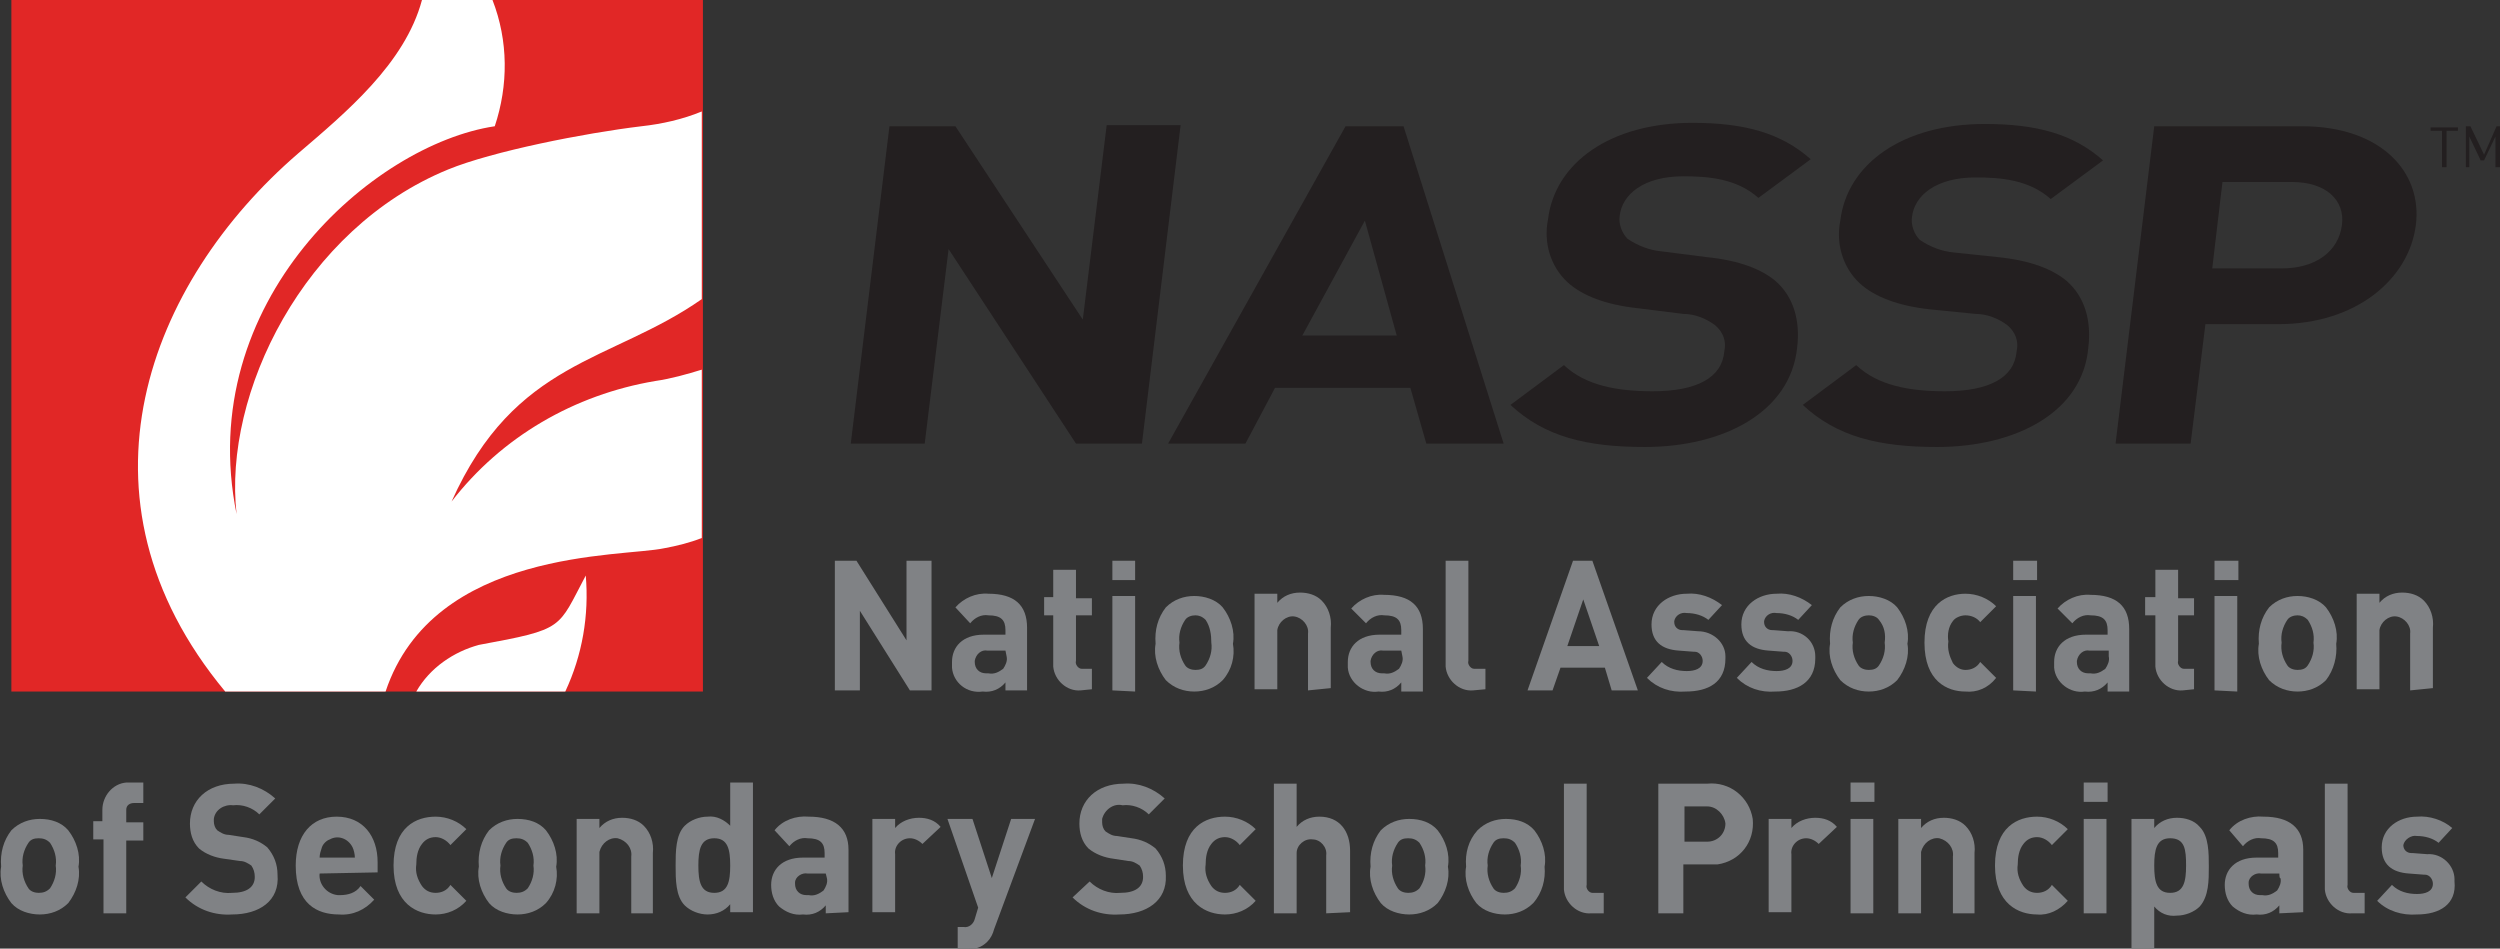 <?xml version="1.0" encoding="utf-8"?>
<!-- Generator: Adobe Illustrator 27.2.0, SVG Export Plug-In . SVG Version: 6.00 Build 0)  -->
<svg version="1.1" id="Layer_1" xmlns="http://www.w3.org/2000/svg" xmlns:xlink="http://www.w3.org/1999/xlink" x="0px" y="0px"
	 viewBox="0 0 219.8 83.4" style="enable-background:new 0 0 219.8 83.4;" xml:space="preserve">
<rect x="0" y="0" width="219.8" height="83.4" fill="#333333" stroke="none"/>
<style type="text/css">
	.st0{fill:#231F20;}
	.st1{fill:#808285;}
	.st2{fill:#E12726;}
	.st3{fill:#FFFFFF;}
</style>
<path class="st0" d="M94.6,39L83.4,21.9L81.3,39h-6.5l3.4-27.9H84l11.2,17l2.1-17.1h6.5L100.4,39L94.6,39L94.6,39z"/>
<path class="st0" d="M125.4,39l-1.4-4.9h-11.9l-2.6,4.9h-6.8l15.6-27.9h5.1l8.8,27.9H125.4z M120,19.4l-5.5,10.1h8.3L120,19.4z"/>
<path class="st0" d="M144.6,39.3c-5.1,0-8.8-0.9-11.8-3.7l4.7-3.5c1.9,1.8,4.7,2.3,7.8,2.3c3.9,0,6.1-1.2,6.3-3.5
	c0.2-0.9-0.1-1.7-0.8-2.3c-0.8-0.6-1.8-1-2.8-1l-4-0.5c-2.8-0.3-4.9-1.1-6.2-2.3c-1.5-1.4-2.1-3.5-1.7-5.5c0.6-5,5.5-8.5,12.7-8.5
	c4.6,0,7.8,0.9,10.4,3.2l-4.6,3.4c-1.9-1.7-4.4-1.9-6.6-1.9c-3.5,0-5.4,1.6-5.6,3.5c-0.1,0.7,0.2,1.5,0.7,2c0.9,0.6,1.9,1,3,1.1
	l3.9,0.5c3,0.3,4.9,1.1,6.1,2.1c1.6,1.4,2.2,3.5,1.9,5.9C157.4,36.2,151.6,39.3,144.6,39.3z"/>
<path class="st0" d="M170.3,39.3c-5.1,0-8.8-0.9-11.8-3.7l4.7-3.5c1.9,1.8,4.7,2.3,7.8,2.3c3.9,0,6.1-1.2,6.3-3.5
	c0.2-0.9-0.1-1.7-0.8-2.3c-0.8-0.6-1.8-1-2.8-1l-4-0.4c-2.8-0.3-4.9-1.1-6.2-2.3c-1.5-1.4-2.1-3.5-1.7-5.5c0.6-5,5.5-8.5,12.7-8.5
	c4.6,0,7.8,0.9,10.4,3.2l-4.6,3.4c-1.9-1.7-4.4-1.9-6.6-1.9c-3.5,0-5.4,1.6-5.6,3.5c-0.1,0.7,0.2,1.5,0.7,2c0.9,0.6,1.9,1,3,1.1
	l3.8,0.4c3,0.3,4.9,1.1,6.1,2.1c1.6,1.4,2.2,3.5,1.9,5.9C183.1,36.2,177.3,39.3,170.3,39.3z"/>
<path class="st0" d="M200.3,28.5h-6.4L192.6,39H186l3.4-27.9h13c6.9,0,10.6,4,10,8.7S207.2,28.5,200.3,28.5z M201.5,16h-6.1
	l-0.9,7.6h6.1c3,0,5-1.5,5.3-3.8C206.2,17.6,204.5,16,201.5,16z"/>
<path class="st1" d="M6,79.4c-0.7,0.7-1.6,1-2.5,1c-0.9,0-1.9-0.3-2.5-1c-0.7-0.9-1.1-2.1-0.9-3.2c-0.1-1.2,0.2-2.3,0.9-3.2
	c0.7-0.7,1.6-1,2.5-1c1,0,1.9,0.3,2.5,1c0.7,0.9,1.1,2.1,0.9,3.2C7.1,77.3,6.7,78.5,6,79.4z M4.4,74.1c-0.3-0.3-0.6-0.4-1-0.4
	c-0.4,0-0.7,0.1-0.9,0.4c-0.4,0.6-0.6,1.3-0.5,2c-0.1,0.7,0.1,1.4,0.5,2c0.2,0.3,0.6,0.4,0.9,0.4c0.4,0,0.7-0.1,1-0.4
	c0.4-0.6,0.6-1.3,0.5-2C5,75.4,4.8,74.7,4.4,74.1z"/>
<path class="st1" d="M11.1,73.8v6.5h-2v-6.5H8.2v-1.6H9v-1C9,70,9.9,68.9,11.1,68.8c0.1,0,0.2,0,0.3,0h1.2v1.8h-0.8
	c-0.4,0-0.7,0.2-0.7,0.6c0,0.1,0,0.1,0,0.2v0.9h1.5v1.6H11.1z"/>
<path class="st1" d="M20.4,80.4c-1.5,0.1-3-0.4-4.1-1.5l1.4-1.4c0.7,0.7,1.7,1.1,2.7,1c1.3,0,2-0.5,2-1.4c0-0.4-0.1-0.7-0.3-1
	c-0.3-0.2-0.6-0.4-1-0.4l-1.4-0.2c-0.8-0.1-1.6-0.4-2.2-0.9c-0.6-0.6-0.8-1.4-0.8-2.2c0-2,1.5-3.5,3.9-3.5c1.3-0.1,2.6,0.4,3.6,1.3
	l-1.4,1.4c-0.6-0.6-1.5-0.9-2.3-0.8c-0.8-0.1-1.6,0.4-1.7,1.2c0,0.1,0,0.2,0,0.2c0,0.3,0.1,0.6,0.3,0.8c0.3,0.2,0.6,0.4,1,0.4
	l1.3,0.2c0.8,0.1,1.5,0.4,2.1,0.9c0.6,0.7,0.9,1.5,0.9,2.4C24.6,79.2,22.8,80.4,20.4,80.4z"/>
<path class="st1" d="M28.1,76.8c-0.1,0.9,0.6,1.8,1.6,1.9c0.1,0,0.2,0,0.2,0c0.7,0,1.4-0.2,1.8-0.8l1.2,1.2
	c-0.8,0.9-1.9,1.4-3.1,1.3c-1.9,0-3.8-0.9-3.8-4.3c0-2.7,1.4-4.3,3.6-4.3c2.3,0,3.6,1.7,3.6,4v0.9L28.1,76.8L28.1,76.8z M31,74.5
	c-0.4-0.8-1.3-1.1-2-0.7c-0.3,0.1-0.6,0.4-0.7,0.7c-0.1,0.3-0.2,0.6-0.2,0.9h3.1C31.2,75.1,31.1,74.7,31,74.5L31,74.5z"/>
<path class="st1" d="M38.3,80.4c-1.6,0-3.7-0.9-3.7-4.3s2-4.3,3.7-4.3c1,0,2,0.4,2.7,1.1l-1.4,1.4c-0.3-0.4-0.8-0.7-1.3-0.7
	c-0.5,0-0.9,0.2-1.2,0.6c-0.4,0.5-0.5,1.2-0.5,1.8c-0.1,0.7,0.1,1.3,0.5,1.9c0.3,0.4,0.7,0.6,1.2,0.6c0.5,0,1-0.2,1.3-0.7l1.4,1.4
	C40.3,80,39.3,80.4,38.3,80.4z"/>
<path class="st1" d="M48,79.4c-0.7,0.7-1.6,1-2.5,1c-0.9,0-1.9-0.3-2.5-1c-0.7-0.9-1.1-2.1-0.9-3.2c-0.1-1.2,0.2-2.3,0.9-3.2
	c0.7-0.7,1.6-1,2.5-1c1,0,1.9,0.3,2.5,1c0.7,0.9,1.1,2.1,0.9,3.2C49.1,77.3,48.8,78.5,48,79.4z M46.4,74.1c-0.3-0.3-0.6-0.4-1-0.4
	c-0.4,0-0.7,0.1-0.9,0.4c-0.4,0.6-0.6,1.3-0.5,2c-0.1,0.7,0.1,1.4,0.5,2c0.2,0.3,0.6,0.4,0.9,0.4c0.4,0,0.7-0.1,1-0.4
	c0.4-0.6,0.6-1.3,0.5-2C47,75.4,46.8,74.7,46.4,74.1L46.4,74.1z"/>
<path class="st1" d="M55.5,80.3v-5c0.1-0.7-0.4-1.4-1.2-1.6c-0.7-0.1-1.4,0.4-1.6,1.2c0,0.1,0,0.3,0,0.4v5h-2V72h2v0.8
	c0.5-0.6,1.2-0.9,2-0.9c0.7,0,1.4,0.2,1.9,0.7c0.6,0.6,0.9,1.5,0.8,2.4v5.3L55.5,80.3L55.5,80.3z"/>
<path class="st1" d="M64.2,80.3v-0.8c-0.5,0.6-1.2,0.9-2,0.9c-0.7,0-1.5-0.3-2-0.8c-0.8-0.8-0.8-2.3-0.8-3.5s0-2.7,0.8-3.5
	c0.5-0.5,1.3-0.8,2-0.8c0.8-0.1,1.5,0.3,2,0.8v-3.8h2v11.4H64.2z M62.8,73.7c-1.2,0-1.4,1-1.4,2.4s0.2,2.4,1.4,2.4
	c1.2,0,1.4-1,1.4-2.4S64,73.7,62.8,73.7z"/>
<path class="st1" d="M72.6,80.3v-0.7c-0.5,0.6-1.2,0.9-2,0.8c-0.8,0.1-1.5-0.2-2.1-0.7c-0.5-0.5-0.7-1.2-0.7-1.9
	c0-1.3,0.9-2.4,2.8-2.4h1.9v-0.4c0-0.9-0.4-1.3-1.5-1.3c-0.6-0.1-1.2,0.2-1.6,0.7L68.1,73c0.7-0.9,1.9-1.3,3-1.2
	c2.3,0,3.5,1,3.5,2.9v5.5L72.6,80.3L72.6,80.3z M72.6,76.8H71c-0.5-0.1-1.1,0.3-1.1,0.8c0,0,0,0.1,0,0.1c0,0.6,0.4,1,1,1
	c0.1,0,0.1,0,0.2,0c0.5,0.1,0.9-0.1,1.3-0.4c0.2-0.3,0.4-0.7,0.3-1.1L72.6,76.8L72.6,76.8z"/>
<path class="st1" d="M81.1,74.2c-0.3-0.3-0.7-0.5-1.1-0.5c-0.8,0-1.4,0.7-1.3,1.4c0,0,0,0.1,0,0.1v5h-2V72h2v0.8
	c0.5-0.6,1.3-0.9,2.1-0.9c0.7,0,1.4,0.2,1.9,0.8L81.1,74.2z"/>
<path class="st1" d="M87.4,81.7c-0.1,0.4-0.3,0.8-0.6,1.1c-0.5,0.5-1.1,0.7-1.8,0.6h-0.8v-1.9h0.5c0.5,0.1,0.9-0.3,1-0.7
	c0,0,0,0,0,0l0.3-1L83.3,72h2.2l1.7,5.2l1.7-5.2H91L87.4,81.7z"/>
<path class="st1" d="M98.4,80.4c-1.5,0.1-3-0.4-4.1-1.5l1.5-1.4c0.7,0.7,1.7,1.1,2.7,1c1.3,0,2-0.5,2-1.4c0-0.4-0.1-0.7-0.3-1
	c-0.3-0.2-0.6-0.4-1-0.4l-1.3-0.2c-0.8-0.1-1.6-0.4-2.2-0.9c-0.6-0.6-0.8-1.4-0.8-2.2c0-2,1.5-3.5,3.9-3.5c1.3-0.1,2.6,0.4,3.6,1.3
	l-1.4,1.4c-0.6-0.6-1.5-0.9-2.3-0.8c-0.8-0.2-1.6,0.4-1.8,1.2c0,0.1,0,0.2,0,0.3c0,0.3,0.1,0.6,0.3,0.8c0.3,0.2,0.6,0.4,1,0.4
	l1.3,0.2c0.8,0.1,1.5,0.4,2.1,0.9c0.6,0.7,0.9,1.5,0.9,2.4C102.6,79.2,100.8,80.4,98.4,80.4z"/>
<path class="st1" d="M107.7,80.4c-1.6,0-3.7-0.9-3.7-4.3s2-4.3,3.7-4.3c1,0,2,0.4,2.7,1.1l-1.4,1.4c-0.3-0.4-0.8-0.7-1.3-0.7
	c-0.5,0-0.9,0.2-1.2,0.6c-0.4,0.5-0.5,1.2-0.5,1.8c-0.1,0.7,0.1,1.3,0.5,1.9c0.3,0.4,0.7,0.6,1.2,0.6c0.5,0,1-0.2,1.3-0.7l1.4,1.4
	C109.7,80,108.7,80.4,107.7,80.4z"/>
<path class="st1" d="M116.6,80.3v-5.1c0.1-0.7-0.5-1.4-1.2-1.4c-0.7-0.1-1.4,0.5-1.4,1.2c0,0.1,0,0.2,0,0.2v5.1h-2V68.9h2v3.8
	c0.5-0.6,1.2-0.9,2-0.9c1.8,0,2.7,1.3,2.7,3v5.4L116.6,80.3L116.6,80.3z"/>
<path class="st1" d="M126.4,79.4c-0.7,0.7-1.6,1-2.5,1c-0.9,0-1.9-0.3-2.5-1c-0.7-0.9-1.1-2.1-0.9-3.2c-0.1-1.2,0.2-2.3,0.9-3.2
	c0.7-0.7,1.6-1,2.5-1c1,0,1.9,0.3,2.5,1c0.7,0.9,1.1,2.1,0.9,3.2C127.5,77.3,127.1,78.5,126.4,79.4z M124.8,74.1
	c-0.3-0.3-0.6-0.4-1-0.4c-0.4,0-0.7,0.1-0.9,0.4c-0.4,0.6-0.6,1.3-0.5,2c-0.1,0.7,0.1,1.4,0.5,2c0.2,0.3,0.6,0.4,0.9,0.4
	c0.4,0,0.7-0.1,1-0.4c0.4-0.6,0.6-1.3,0.5-2C125.4,75.4,125.2,74.7,124.8,74.1z"/>
<path class="st1" d="M134.8,79.4c-0.7,0.7-1.6,1-2.5,1c-0.9,0-1.9-0.3-2.5-1c-0.7-0.9-1.1-2.1-0.9-3.2c-0.1-1.2,0.2-2.3,1-3.2
	c0.7-0.7,1.6-1,2.5-1c1,0,1.9,0.3,2.5,1c0.7,0.9,1.1,2.1,0.9,3.2C135.9,77.3,135.6,78.5,134.8,79.4z M133.2,74.1
	c-0.3-0.3-0.6-0.4-1-0.4c-0.4,0-0.7,0.1-0.9,0.4c-0.4,0.6-0.6,1.3-0.5,2c-0.1,0.7,0.1,1.4,0.5,2c0.2,0.3,0.6,0.4,0.9,0.4
	c0.4,0,0.7-0.1,1-0.4c0.4-0.6,0.6-1.3,0.5-2C133.8,75.4,133.6,74.7,133.2,74.1L133.2,74.1z"/>
<path class="st1" d="M139.9,80.3c-1.2,0.1-2.3-0.9-2.4-2.1c0-0.1,0-0.2,0-0.3v-9h2v8.9c-0.1,0.3,0.2,0.7,0.5,0.7c0.1,0,0.1,0,0.2,0
	h0.8v1.8H139.9L139.9,80.3z"/>
<path class="st1" d="M150.2,76H148v4.3h-2.2V68.9h4.3c2-0.2,3.7,1.2,4,3.1c0.2,2-1.1,3.7-3.1,4C150.8,76,150.5,76,150.2,76z
	 M150.1,70.9h-2V74h2c0.9,0,1.6-0.7,1.6-1.6C151.6,71.6,150.9,70.9,150.1,70.9z"/>
<path class="st1" d="M159.9,74.2c-0.3-0.3-0.7-0.5-1.1-0.5c-0.8,0-1.4,0.7-1.3,1.4c0,0,0,0.1,0,0.1v5h-2V72h2v0.8
	c0.5-0.6,1.3-0.9,2.1-0.9c0.7,0,1.4,0.2,1.9,0.8L159.9,74.2z"/>
<path class="st1" d="M162.7,70.5v-1.7h2.1v1.7H162.7L162.7,70.5z M162.7,80.3V72h2v8.3L162.7,80.3L162.7,80.3z"/>
<path class="st1" d="M171.7,80.3v-5c0.1-0.7-0.4-1.4-1.2-1.6c-0.7-0.1-1.4,0.4-1.6,1.2c0,0.1,0,0.3,0,0.4v5h-2V72h2v0.8
	c0.5-0.6,1.2-0.9,2-0.9c0.7,0,1.4,0.2,1.9,0.7c0.6,0.6,0.9,1.5,0.8,2.4v5.3L171.7,80.3L171.7,80.3z"/>
<path class="st1" d="M179.1,80.4c-1.6,0-3.7-0.9-3.7-4.3s2-4.3,3.7-4.3c1,0,2,0.4,2.7,1.1l-1.4,1.4c-0.3-0.4-0.8-0.7-1.3-0.7
	c-0.5,0-0.9,0.2-1.2,0.6c-0.4,0.5-0.5,1.2-0.5,1.8c-0.1,0.7,0.1,1.3,0.5,1.9c0.3,0.4,0.7,0.6,1.2,0.6c0.5,0,1-0.2,1.3-0.7l1.4,1.4
	C181.1,80,180.1,80.5,179.1,80.4z"/>
<path class="st1" d="M183.2,70.5v-1.7h2.1v1.7H183.2z M183.2,80.3V72h2v8.3L183.2,80.3L183.2,80.3z"/>
<path class="st1" d="M193.4,79.7c-0.5,0.5-1.3,0.8-2,0.8c-0.8,0.1-1.5-0.2-2-0.8v3.8h-2V72h2v0.8c0.5-0.6,1.2-0.9,2-0.9
	c0.7,0,1.5,0.2,2,0.8c0.8,0.8,0.8,2.3,0.8,3.5S194.2,78.8,193.4,79.7z M190.8,73.7c-1.2,0-1.4,1-1.4,2.4s0.2,2.4,1.4,2.4
	s1.4-1,1.4-2.4S192.1,73.7,190.8,73.7z"/>
<path class="st1" d="M200.4,80.3v-0.7c-0.5,0.6-1.2,0.9-2,0.8c-0.8,0.1-1.5-0.2-2.1-0.7c-0.5-0.5-0.7-1.2-0.7-1.9
	c0-1.3,0.9-2.4,2.8-2.4h1.9v-0.4c0-0.9-0.4-1.3-1.5-1.3c-0.6-0.1-1.2,0.2-1.6,0.7L196,73c0.7-0.9,1.9-1.3,3-1.2c2.3,0,3.5,1,3.5,2.9
	v5.5L200.4,80.3L200.4,80.3z M200.4,76.8h-1.6c-0.5-0.1-1.1,0.3-1.1,0.8c0,0,0,0.1,0,0.1c0,0.6,0.4,1,1,1c0.1,0,0.1,0,0.2,0
	c0.5,0.1,0.9-0.1,1.3-0.4c0.2-0.3,0.4-0.7,0.3-1.1C200.4,77.3,200.4,76.8,200.4,76.8z"/>
<path class="st1" d="M206.8,80.3c-1.2,0.1-2.3-0.9-2.4-2.1c0-0.1,0-0.2,0-0.3v-9h2v8.9c-0.1,0.3,0.2,0.7,0.5,0.7c0.1,0,0.1,0,0.2,0
	h0.8v1.8H206.8z"/>
<path class="st1" d="M212.5,80.4c-1.3,0.1-2.6-0.3-3.5-1.2l1.3-1.4c0.6,0.6,1.4,0.8,2.2,0.8c0.7,0,1.4-0.2,1.4-0.9
	c0-0.4-0.3-0.8-0.7-0.8c0,0-0.1,0-0.1,0l-1.3-0.1c-1.5-0.1-2.4-0.8-2.4-2.3c0-1.7,1.5-2.7,3.1-2.7c1.1-0.1,2.3,0.3,3.1,1l-1.2,1.3
	c-0.5-0.4-1.2-0.6-1.9-0.6c-0.5-0.1-1.1,0.3-1.2,0.8c0,0.4,0.3,0.7,0.7,0.7c0,0,0.1,0,0.1,0l1.3,0.1c1.3-0.1,2.4,1,2.4,2.2
	c0,0.1,0,0.1,0,0.2C216,79.5,214.5,80.4,212.5,80.4z"/>
<path class="st1" d="M80,60.7l-4.4-7v7h-2.2V49.3h1.9l4.4,7v-7h2.2v11.4H80z"/>
<path class="st1" d="M88.4,60.7V60c-0.5,0.6-1.2,0.9-2,0.8C85,61,83.8,60,83.7,58.7c0-0.2,0-0.3,0-0.5c0-1.3,0.9-2.4,2.8-2.4h1.9
	v-0.4c0-0.9-0.4-1.3-1.5-1.3c-0.6-0.1-1.2,0.2-1.6,0.7L84,53.4c0.7-0.8,1.8-1.3,2.9-1.2c2.3,0,3.4,1,3.4,3v5.5L88.4,60.7L88.4,60.7z
	 M88.4,57.2h-1.6c-0.5-0.1-1,0.3-1.1,0.9c0,0,0,0.1,0,0.1c0,0.6,0.4,1,1,1c0.1,0,0.1,0,0.2,0c0.5,0.1,0.9-0.1,1.3-0.4
	c0.2-0.3,0.4-0.7,0.3-1.1L88.4,57.2L88.4,57.2z"/>
<path class="st1" d="M95,60.7c-1.2,0.1-2.3-0.9-2.4-2.1c0-0.1,0-0.2,0-0.3v-4.2h-0.8v-1.6h0.8v-2.4h2v2.5h1.4v1.5h-1.4v4
	c-0.1,0.3,0.2,0.7,0.5,0.7c0.1,0,0.1,0,0.2,0h0.7v1.8L95,60.7L95,60.7z"/>
<path class="st1" d="M97.8,51v-1.7h2V51H97.8z M97.8,60.7v-8.3h2v8.4L97.8,60.7L97.8,60.7z"/>
<path class="st1" d="M107.5,59.8c-0.7,0.7-1.6,1-2.5,1c-0.9,0-1.8-0.3-2.5-1c-0.7-0.9-1.1-2.1-0.9-3.2c-0.1-1.2,0.2-2.3,0.9-3.2
	c0.7-0.7,1.6-1,2.5-1c0.9,0,1.9,0.3,2.5,1c0.7,0.9,1.1,2.1,0.9,3.2C108.6,57.7,108.3,58.9,107.5,59.8z M106,54.5
	c-0.3-0.3-0.6-0.4-0.9-0.4c-0.3,0-0.7,0.1-0.9,0.4c-0.4,0.6-0.6,1.3-0.5,2c-0.1,0.7,0.1,1.4,0.5,2c0.2,0.3,0.6,0.4,0.9,0.4
	c0.4,0,0.7-0.1,0.9-0.4c0.4-0.6,0.6-1.3,0.5-2C106.5,55.8,106.4,55.1,106,54.5L106,54.5z"/>
<path class="st1" d="M115,60.7v-5c0.1-0.7-0.5-1.4-1.2-1.5c-0.7-0.1-1.4,0.5-1.5,1.2c0,0.1,0,0.2,0,0.2v5h-2v-8.4h2v0.8
	c0.5-0.6,1.2-0.9,2-0.9c0.7,0,1.4,0.2,1.9,0.7c0.6,0.6,0.9,1.5,0.8,2.4v5.3L115,60.7L115,60.7z"/>
<path class="st1" d="M123.2,60.7V60c-0.5,0.6-1.2,0.9-2,0.8c-1.3,0.2-2.6-0.8-2.7-2.1c0-0.2,0-0.3,0-0.5c0-1.3,0.9-2.4,2.8-2.4h1.9
	v-0.4c0-0.9-0.4-1.3-1.5-1.3c-0.6-0.1-1.2,0.2-1.6,0.7l-1.3-1.3c0.7-0.8,1.8-1.3,2.9-1.2c2.3,0,3.4,1,3.4,3v5.5H123.2L123.2,60.7z
	 M123.2,57.2h-1.6c-0.5-0.1-1,0.3-1.1,0.9c0,0,0,0.1,0,0.1c0,0.6,0.4,1,1,1c0.1,0,0.1,0,0.2,0c0.5,0.1,0.9-0.1,1.3-0.4
	c0.2-0.3,0.4-0.7,0.3-1.1L123.2,57.2L123.2,57.2z"/>
<path class="st1" d="M129.5,60.7c-1.2,0.1-2.3-0.9-2.4-2.1c0-0.1,0-0.2,0-0.3v-9h2v8.8c-0.1,0.3,0.2,0.7,0.5,0.7c0.1,0,0.1,0,0.2,0
	h0.8v1.8L129.5,60.7L129.5,60.7z"/>
<path class="st1" d="M141.7,60.7l-0.6-2h-3.9l-0.7,2h-2.2l4-11.4h1.7l4,11.4H141.7L141.7,60.7z M139.2,52.7l-1.4,4.1h2.8L139.2,52.7
	z"/>
<path class="st1" d="M148.2,60.8c-1.3,0.1-2.5-0.3-3.4-1.2l1.3-1.4c0.6,0.6,1.4,0.8,2.2,0.8c0.7,0,1.4-0.2,1.4-0.9
	c0-0.4-0.3-0.8-0.7-0.8c0,0-0.1,0-0.1,0l-1.3-0.1c-1.5-0.1-2.4-0.8-2.4-2.3c0-1.7,1.5-2.7,3.1-2.7c1.1-0.1,2.2,0.3,3.1,1l-1.2,1.3
	c-0.5-0.4-1.2-0.6-1.9-0.6c-0.5-0.1-1,0.2-1.1,0.7c0,0,0,0.1,0,0.1c0,0.4,0.3,0.7,0.7,0.7c0,0,0.1,0,0.1,0l1.3,0.1
	c1.3,0,2.4,1,2.4,2.2c0,0.1,0,0.1,0,0.2C151.7,60,150.2,60.8,148.2,60.8z"/>
<path class="st1" d="M156.1,60.8c-1.3,0.1-2.5-0.3-3.4-1.2l1.3-1.4c0.6,0.6,1.4,0.8,2.2,0.8c0.7,0,1.4-0.2,1.4-0.9
	c0-0.4-0.3-0.8-0.7-0.8c0,0-0.1,0-0.1,0l-1.3-0.1c-1.5-0.1-2.4-0.8-2.4-2.3c0-1.7,1.5-2.7,3.1-2.7c1.1-0.1,2.2,0.3,3.1,1l-1.2,1.3
	c-0.5-0.4-1.2-0.6-1.9-0.6c-0.5-0.1-1,0.2-1.1,0.7c0,0,0,0.1,0,0.1c0,0.4,0.3,0.7,0.7,0.7c0,0,0.1,0,0.1,0l1.3,0.1
	c1.3-0.1,2.4,0.9,2.4,2.2c0,0.1,0,0.2,0,0.2C159.6,60,158,60.8,156.1,60.8z"/>
<path class="st1" d="M166.8,59.8c-0.7,0.7-1.6,1-2.5,1c-0.9,0-1.8-0.3-2.5-1c-0.7-0.9-1.1-2.1-0.9-3.2c-0.1-1.2,0.2-2.3,0.9-3.2
	c0.7-0.7,1.6-1,2.5-1c0.9,0,1.9,0.3,2.5,1c0.7,0.9,1.1,2.1,0.9,3.2C167.9,57.7,167.5,58.9,166.8,59.8z M165.2,54.5
	c-0.2-0.3-0.6-0.4-0.9-0.4c-0.3,0-0.7,0.1-0.9,0.4c-0.4,0.6-0.6,1.3-0.5,2c-0.1,0.7,0.1,1.4,0.5,2c0.2,0.3,0.6,0.4,0.9,0.4
	c0.4,0,0.7-0.1,0.9-0.4c0.4-0.6,0.6-1.3,0.5-2C165.8,55.8,165.7,55.1,165.2,54.5L165.2,54.5z"/>
<path class="st1" d="M172.8,60.8c-1.6,0-3.6-0.9-3.6-4.3s2-4.3,3.6-4.3c1,0,2,0.4,2.7,1.1l-1.4,1.4c-0.3-0.4-0.8-0.6-1.3-0.6
	c-0.4,0-0.9,0.2-1.1,0.5c-0.4,0.5-0.5,1.2-0.4,1.8c-0.1,0.7,0.1,1.3,0.4,1.9c0.3,0.4,0.7,0.6,1.1,0.6c0.5,0,1-0.2,1.3-0.7l1.4,1.4
	C174.8,60.5,173.8,60.9,172.8,60.8z"/>
<path class="st1" d="M177,51v-1.7h2.1V51H177z M177,60.7v-8.3h2v8.4L177,60.7L177,60.7z"/>
<path class="st1" d="M185.3,60.7V60c-0.5,0.6-1.2,0.9-2,0.8c-1.3,0.2-2.6-0.8-2.7-2.1c0-0.2,0-0.3,0-0.5c0-1.3,0.9-2.4,2.8-2.4h1.9
	v-0.4c0-0.9-0.4-1.3-1.5-1.3c-0.6-0.1-1.2,0.2-1.6,0.7l-1.3-1.3c0.7-0.8,1.8-1.3,2.9-1.2c2.3,0,3.4,1,3.4,3v5.5H185.3L185.3,60.7z
	 M185.3,57.2h-1.6c-0.5-0.1-1,0.3-1.1,0.9c0,0,0,0.1,0,0.1c0,0.6,0.4,1,1,1c0.1,0,0.1,0,0.2,0c0.5,0.1,0.9-0.1,1.3-0.4
	c0.2-0.3,0.4-0.7,0.3-1.1V57.2L185.3,57.2z"/>
<path class="st1" d="M191.9,60.7c-1.2,0.1-2.3-0.9-2.4-2.1c0-0.1,0-0.2,0-0.3v-4.2h-0.9v-1.6h0.9v-2.4h2v2.5h1.4v1.5h-1.4v4
	c-0.1,0.3,0.2,0.7,0.5,0.7c0.1,0,0.1,0,0.2,0h0.7v1.8L191.9,60.7L191.9,60.7z"/>
<path class="st1" d="M194.7,51v-1.7h2.1V51H194.7z M194.7,60.7v-8.3h2v8.4L194.7,60.7L194.7,60.7z"/>
<path class="st1" d="M204.5,59.8c-0.7,0.7-1.6,1-2.5,1c-0.9,0-1.8-0.3-2.5-1c-0.7-0.9-1.1-2.1-0.9-3.2c-0.1-1.2,0.2-2.3,0.9-3.2
	c0.7-0.7,1.6-1,2.5-1c0.9,0,1.9,0.3,2.5,1c0.7,0.9,1.1,2.1,0.9,3.2C205.5,57.7,205.2,58.9,204.5,59.8z M202.9,54.5
	c-0.3-0.3-0.6-0.4-0.9-0.4c-0.3,0-0.7,0.1-0.9,0.4c-0.4,0.6-0.6,1.3-0.5,2c-0.1,0.7,0.1,1.4,0.5,2c0.2,0.3,0.6,0.4,0.9,0.4
	c0.4,0,0.7-0.1,0.9-0.4c0.4-0.6,0.6-1.3,0.5-2C203.5,55.8,203.3,55.1,202.9,54.5L202.9,54.5z"/>
<path class="st1" d="M211.9,60.7v-5c0.1-0.7-0.5-1.4-1.2-1.5c-0.7-0.1-1.4,0.5-1.5,1.2c0,0.1,0,0.2,0,0.2v5h-2v-8.4h2v0.8
	c0.5-0.6,1.2-0.9,2-0.9c0.7,0,1.4,0.2,1.9,0.7c0.6,0.6,0.9,1.5,0.8,2.4v5.3L211.9,60.7L211.9,60.7z"/>
<rect x="1" class="st2" width="60.8" height="60.8"/>
<path class="st3" d="M20.8,45.2c-3.8-18.7,12-32.5,22.7-34.1c1.2-3.6,1.2-7.5-0.2-11.1h-6.2c-1.5,5.6-6.7,9.9-10.9,13.5
	C13.1,24.8,5.6,43.7,19.8,60.8h14.1c4.2-12.6,20.8-11.8,24.5-12.6c1.1-0.2,2.3-0.5,3.3-0.9V32.5c-1.3,0.4-2.7,0.8-4.1,1
	c-7.1,1.2-13.5,4.9-17.9,10.6c5.6-12.5,14-12.2,22-17.8V9.8c-1.7,0.7-3.5,1.1-5.3,1.3c-5,0.6-13.1,2.2-17,3.8
	C26.7,20.1,19.6,34.6,20.8,45.2 M36.6,60.8h13.1c1.5-3.2,2.1-6.7,1.8-10.2c-2.5,4.7-1.8,4.7-9.4,6.1C39.9,57.3,37.8,58.7,36.6,60.8"
	/>
<path class="st0" d="M215.1,11.5v3.2h-0.4v-3.2h-1v-0.3h2.4v0.3H215.1L215.1,11.5z"/>
<path class="st0" d="M219.4,14.7V12l-1,2.1h-0.3l-1-2.1v2.7h-0.3v-3.6h0.4l1.2,2.5l1.1-2.5h0.3v3.6L219.4,14.7L219.4,14.7z"/>
</svg>
